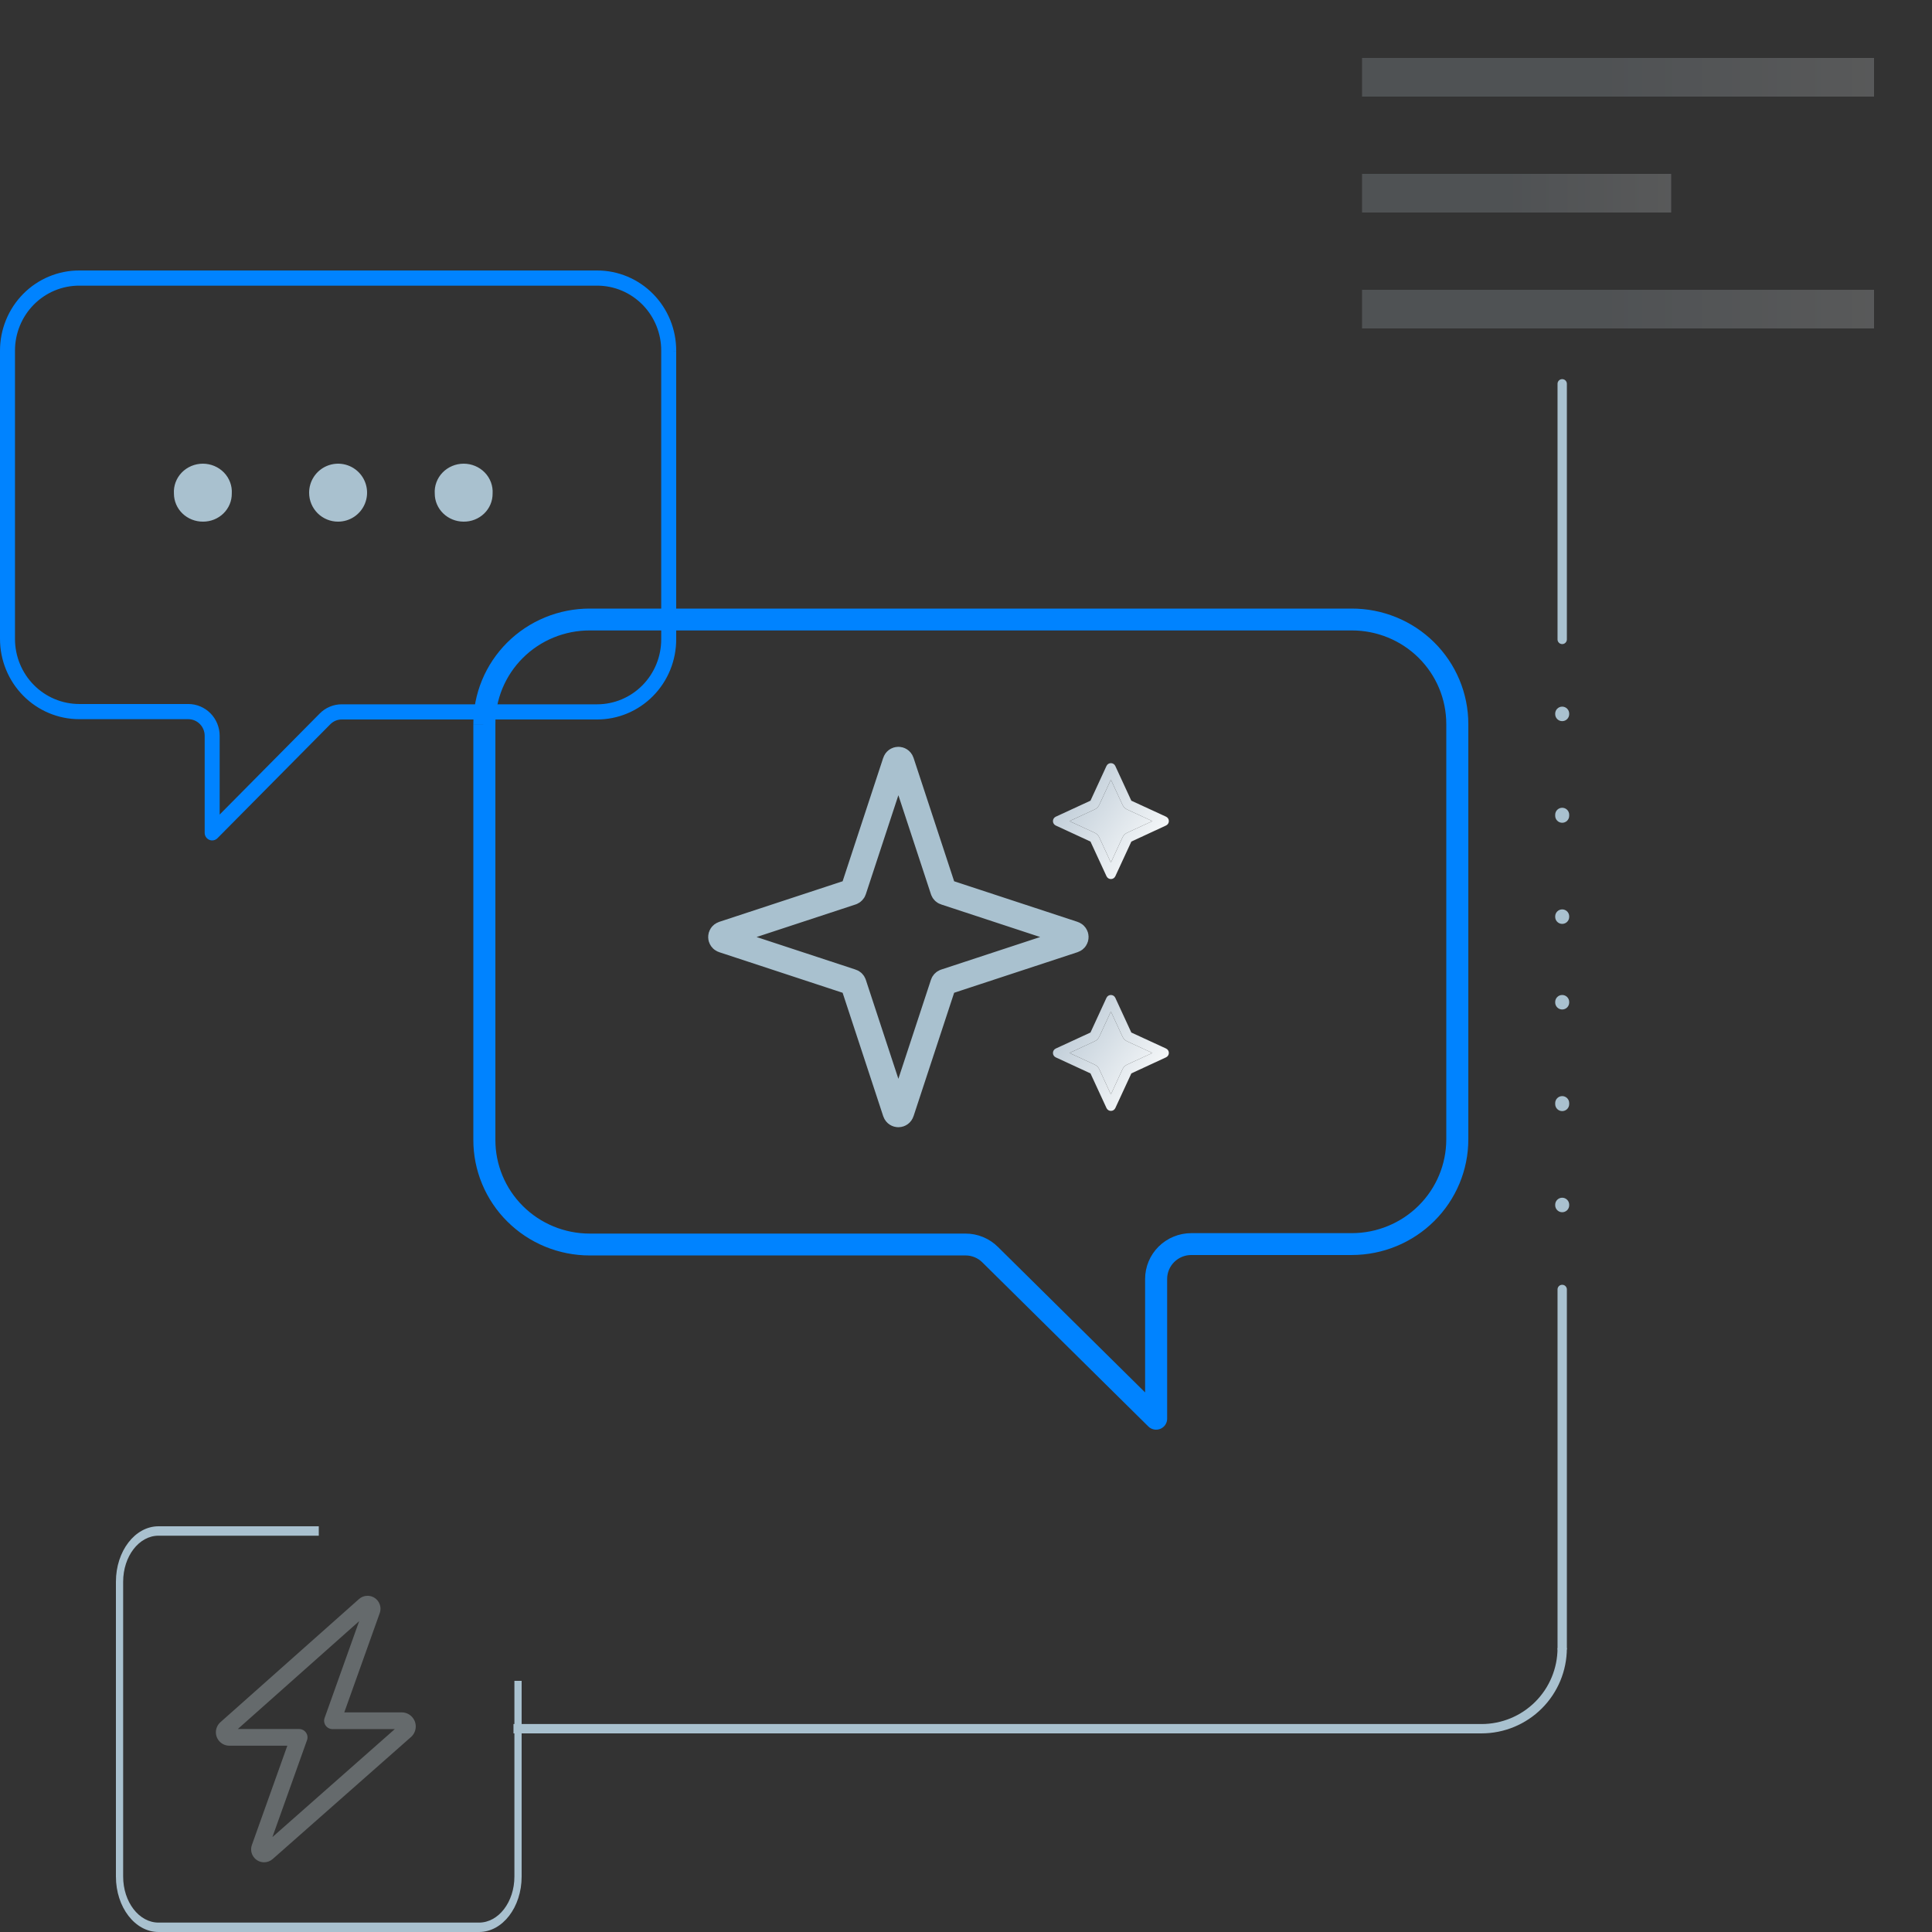 <svg width="200" height="200" viewBox="0 0 200 200" fill="none" xmlns="http://www.w3.org/2000/svg">
<rect x="0" y="0" width="200" height="200" fill="#333333" stroke="none"/>
<g clip-path="url(#clip0_454_58065)">
<path fill-rule="evenodd" clip-rule="evenodd" d="M5.662 30.076C6.469 29.74 7.335 29.568 8.208 29.571L8.21 29.571L61.814 29.571C62.688 29.57 63.553 29.744 64.361 30.083C65.168 30.423 65.901 30.92 66.518 31.548C67.135 32.175 67.623 32.92 67.954 33.739C68.286 34.558 68.454 35.436 68.449 36.321L68.449 36.325L68.449 66.171L68.449 66.173C68.451 67.057 68.281 67.932 67.948 68.75C67.615 69.567 67.127 70.31 66.51 70.936C65.894 71.561 65.162 72.058 64.356 72.397C63.55 72.735 62.686 72.91 61.813 72.91H35.386C34.957 72.907 34.532 72.992 34.136 73.159C33.74 73.326 33.382 73.571 33.081 73.88C33.081 73.881 33.079 73.882 33.078 73.883L22.739 84.323V76.169C22.739 75.296 22.397 74.459 21.788 73.842C21.178 73.225 20.352 72.878 19.491 72.878H8.195C6.433 72.876 4.742 72.166 3.496 70.902C2.25 69.638 1.551 67.925 1.551 66.139V36.294C1.551 35.409 1.723 34.533 2.058 33.716C2.393 32.899 2.883 32.157 3.502 31.532C4.12 30.908 4.854 30.413 5.662 30.076ZM8.211 28C7.135 27.997 6.068 28.209 5.072 28.624C4.075 29.039 3.17 29.649 2.407 30.42C1.644 31.191 1.039 32.106 0.626 33.114C0.213 34.122 -3.72529e-06 35.203 2.18962e-06 36.294V66.139C2.18962e-06 68.342 0.863 70.454 2.399 72.012C3.936 73.57 6.02 74.447 8.194 74.449H19.491C19.941 74.449 20.373 74.63 20.691 74.953C21.009 75.275 21.188 75.713 21.188 76.169V86.215C21.188 86.532 21.377 86.818 21.666 86.94C21.956 87.062 22.289 86.995 22.511 86.771L34.185 74.984C34.34 74.823 34.526 74.696 34.731 74.609C34.937 74.523 35.157 74.479 35.379 74.481L35.384 74.481H61.813C62.889 74.481 63.956 74.266 64.95 73.848C65.944 73.43 66.848 72.817 67.608 72.045C68.368 71.273 68.971 70.357 69.382 69.349C69.792 68.341 70.002 67.26 70 66.17C70 66.17 70 66.17 70 66.169L69.225 66.171H70V66.17V36.327C70 36.328 70 36.329 70 36.33L69.225 36.325H70V36.327C70.005 35.236 69.798 34.154 69.389 33.143C68.98 32.132 68.377 31.213 67.616 30.439C66.856 29.665 65.951 29.051 64.955 28.632C63.959 28.214 62.891 27.999 61.812 28" fill="#0083FF"/>
<path fill-rule="evenodd" clip-rule="evenodd" d="M143.669 65.992C142.481 65.507 141.208 65.259 139.923 65.263L139.919 65.263L61.045 65.263C59.759 65.262 58.486 65.513 57.298 66.001C56.11 66.49 55.031 67.207 54.124 68.111C53.216 69.015 52.498 70.088 52.01 71.268C51.523 72.448 51.275 73.713 51.282 74.988L51.282 74.994L51.282 117.992L51.282 117.994C51.279 119.268 51.53 120.53 52.019 121.707C52.509 122.885 53.227 123.955 54.135 124.856C55.042 125.758 56.119 126.473 57.305 126.961C58.491 127.449 59.763 127.7 61.047 127.7H99.932C100.563 127.697 101.189 127.819 101.771 128.06C102.353 128.3 102.881 128.653 103.323 129.098C103.324 129.1 103.326 129.101 103.328 129.103L118.541 144.143V132.396C118.541 131.139 119.045 129.933 119.941 129.044C120.838 128.155 122.053 127.655 123.321 127.655H139.941C142.535 127.653 145.022 126.628 146.855 124.808C148.689 122.988 149.718 120.52 149.718 117.947V74.949C149.718 73.674 149.465 72.412 148.972 71.235C148.48 70.058 147.758 68.989 146.848 68.089C145.938 67.189 144.857 66.477 143.669 65.992ZM139.918 63C141.502 62.995 143.072 63.301 144.537 63.899C146.003 64.497 147.336 65.376 148.458 66.487C149.581 67.597 150.472 68.915 151.079 70.368C151.687 71.82 152 73.377 152 74.949V117.947C152 121.12 150.73 124.163 148.469 126.407C146.209 128.652 143.142 129.915 139.943 129.918H123.321C122.659 129.918 122.023 130.179 121.555 130.644C121.086 131.109 120.823 131.739 120.823 132.396V146.868C120.823 147.326 120.545 147.738 120.12 147.913C119.694 148.089 119.203 147.993 118.877 147.67L101.7 130.688C101.47 130.457 101.197 130.274 100.895 130.149C100.593 130.025 100.269 129.961 99.942 129.963L99.935 129.964H61.047C59.463 129.964 57.894 129.654 56.431 129.052C54.968 128.45 53.639 127.567 52.52 126.455C51.401 125.343 50.514 124.023 49.91 122.57C49.306 121.118 48.997 119.562 49 117.991C49 117.99 49 117.99 49 117.99L50.141 117.992H49V117.991V74.997C49 74.998 49 74.999 49 75L50.141 74.994H49V74.997C48.992 73.424 49.298 71.865 49.899 70.41C50.501 68.953 51.388 67.629 52.507 66.514C53.627 65.399 54.958 64.514 56.424 63.911C57.889 63.308 59.461 62.998 61.047 63" fill="#0083FF"/>
<path d="M92.715 78.867C92.805 78.591 93.195 78.591 93.285 78.867L97.655 92.154C97.685 92.244 97.756 92.315 97.846 92.345L111.133 96.715C111.409 96.805 111.409 97.195 111.133 97.285L97.846 101.655C97.756 101.685 97.685 101.756 97.655 101.846L93.285 115.133C93.195 115.409 92.805 115.409 92.715 115.133L88.345 101.846C88.315 101.756 88.244 101.685 88.154 101.655L74.867 97.285C74.591 97.195 74.591 96.805 74.867 96.715L88.154 92.345C88.244 92.315 88.315 92.244 88.345 92.154L92.715 78.867Z" stroke="#A9C1CF" stroke-width="2.7"/>
<path fill-rule="evenodd" clip-rule="evenodd" d="M12.749 163.74C12.749 161.108 14.388 158.974 16.41 158.974H33V158H16.41C13.974 158 12 160.57 12 163.74V194.26C12 197.43 13.974 200 16.41 200H49.59C52.026 200 54 197.43 54 194.26V174H53.251V194.26C53.251 196.892 51.612 199.026 49.59 199.026H16.41C14.388 199.026 12.749 196.892 12.749 194.26V163.74Z" fill="#A9C1CF"/>
<path fill-rule="evenodd" clip-rule="evenodd" d="M161.719 39.248C161.985 39.248 162.202 39.464 162.202 39.731V66.193C162.202 66.46 161.985 66.676 161.719 66.676C161.452 66.676 161.235 66.46 161.235 66.193V39.731C161.235 39.464 161.452 39.248 161.719 39.248Z" fill="#A9C1CF"/>
<path fill-rule="evenodd" clip-rule="evenodd" d="M161.719 133C161.985 133 162.202 133.216 162.202 133.483V170.615C162.202 170.882 161.985 171.098 161.719 171.098C161.452 171.098 161.235 170.882 161.235 170.615V133.483C161.235 133.216 161.452 133 161.719 133Z" fill="#A9C1CF"/>
<path fill-rule="evenodd" clip-rule="evenodd" d="M162.201 170.615C162.199 172.956 161.267 175.201 159.611 176.855C157.954 178.509 155.709 179.439 153.368 179.439H53.155V178.472H153.368C155.453 178.472 157.452 177.645 158.928 176.171C160.403 174.698 161.233 172.699 161.235 170.614L162.201 170.615Z" fill="#A9C1CF"/>
<path fill-rule="evenodd" clip-rule="evenodd" d="M18.006 51.097C17.98 50.699 18.039 50.301 18.178 49.927C18.317 49.552 18.533 49.209 18.813 48.919C19.094 48.629 19.433 48.398 19.809 48.24C20.185 48.082 20.59 48 21 48C21.41 48 21.815 48.082 22.191 48.24C22.567 48.398 22.906 48.629 23.187 48.919C23.467 49.209 23.683 49.552 23.822 49.927C23.961 50.301 24.02 50.699 23.994 51.097C23.997 51.478 23.922 51.856 23.774 52.209C23.626 52.562 23.407 52.882 23.13 53.152C22.853 53.422 22.524 53.636 22.161 53.782C21.799 53.927 21.41 54.001 21.018 54C20.623 54.003 20.232 53.93 19.867 53.785C19.502 53.641 19.169 53.428 18.889 53.158C18.609 52.888 18.387 52.567 18.236 52.213C18.084 51.859 18.006 51.48 18.006 51.097ZM32 51.012C31.998 50.418 32.172 49.837 32.5 49.342C32.828 48.847 33.296 48.461 33.844 48.232C34.392 48.003 34.995 47.942 35.578 48.056C36.161 48.171 36.696 48.455 37.117 48.874C37.538 49.294 37.825 49.828 37.941 50.41C38.058 50.993 37.999 51.596 37.773 52.145C37.546 52.694 37.161 53.163 36.668 53.494C36.174 53.824 35.594 54 35 54C34.607 54.002 34.217 53.925 33.853 53.776C33.489 53.626 33.158 53.407 32.879 53.129C32.601 52.851 32.38 52.521 32.229 52.158C32.078 51.795 32 51.405 32 51.012ZM45.178 49.927C45.039 50.301 44.98 50.699 45.006 51.096C45.006 51.864 45.319 52.601 45.877 53.145C46.435 53.689 47.192 53.997 47.982 54C48.378 54.006 48.77 53.935 49.137 53.791C49.504 53.648 49.837 53.435 50.118 53.164C50.398 52.894 50.62 52.572 50.771 52.216C50.921 51.861 50.997 51.481 50.994 51.096C51.02 50.699 50.961 50.301 50.822 49.927C50.684 49.552 50.467 49.209 50.187 48.919C49.906 48.629 49.567 48.398 49.191 48.24C48.815 48.081 48.41 48 48 48C47.59 48 47.185 48.081 46.809 48.24C46.433 48.398 46.094 48.629 45.813 48.919C45.533 49.209 45.316 49.552 45.178 49.927Z" fill="#A9C1CF"/>
<path fill-rule="evenodd" clip-rule="evenodd" d="M161.718 73.151C162.118 73.151 162.443 73.476 162.443 73.876V73.928C162.443 74.328 162.118 74.653 161.718 74.653C161.318 74.653 160.993 74.328 160.993 73.928V73.876C160.993 73.476 161.318 73.151 161.718 73.151ZM161.718 83.62C162.118 83.62 162.443 83.944 162.443 84.345V84.448C162.443 84.848 162.118 85.173 161.718 85.173C161.318 85.173 160.993 84.848 160.993 84.448V84.345C160.993 83.944 161.318 83.62 161.718 83.62ZM161.718 94.14C162.118 94.14 162.443 94.464 162.443 94.865V94.916C162.443 95.316 162.118 95.641 161.718 95.641C161.318 95.641 160.993 95.316 160.993 94.916V94.865C160.993 94.464 161.318 94.14 161.718 94.14Z" fill="#A9C1CF"/>
<path fill-rule="evenodd" clip-rule="evenodd" d="M161.718 103C162.118 103 162.443 103.325 162.443 103.725V103.776C162.443 104.177 162.118 104.501 161.718 104.501C161.318 104.501 160.993 104.177 160.993 103.776V103.725C160.993 103.325 161.318 103 161.718 103ZM161.718 113.468C162.118 113.468 162.443 113.793 162.443 114.193V114.296C162.443 114.697 162.118 115.021 161.718 115.021C161.318 115.021 160.993 114.697 160.993 114.296V114.193C160.993 113.793 161.318 113.468 161.718 113.468ZM161.718 123.988C162.118 123.988 162.443 124.313 162.443 124.713V124.765C162.443 125.165 162.118 125.49 161.718 125.49C161.318 125.49 160.993 125.165 160.993 124.765V124.713C160.993 124.313 161.318 123.988 161.718 123.988Z" fill="#A9C1CF"/>
<path d="M38.048 165.196C37.72 165.196 37.402 165.314 37.16 165.535L22.816 178.283C22.52 178.547 22.348 178.925 22.348 179.323C22.348 180.088 22.973 180.713 23.738 180.713H29.745L26.076 190.989C25.764 191.861 26.41 192.783 27.337 192.783C27.666 192.783 27.978 192.664 28.226 192.449L42.548 179.814C42.86 179.539 43.038 179.14 43.038 178.72C43.038 177.917 42.386 177.265 41.583 177.265H35.64L39.309 166.99C39.622 166.117 38.975 165.196 38.048 165.196ZM24.616 178.989L37.181 167.82L33.603 177.842C33.506 178.106 33.55 178.397 33.711 178.628C33.873 178.86 34.137 178.995 34.417 178.995H40.872L28.199 190.175L31.782 180.142C31.879 179.878 31.836 179.587 31.674 179.356C31.513 179.124 31.249 178.989 30.969 178.989H24.616Z" fill="#656A6C"/>
<path d="M113.308 83.799L110.707 85.002L113.308 86.201C113.525 86.302 113.698 86.475 113.799 86.692L114.998 89.293L116.198 86.692C116.299 86.475 116.472 86.302 116.689 86.201L119.29 85.002L116.689 83.802C116.472 83.701 116.299 83.528 116.198 83.311L114.998 80.71L113.799 83.311C113.698 83.528 113.525 83.701 113.308 83.802V83.799ZM112.886 87.118L109.293 85.458C109.113 85.376 109 85.197 109 85.002C109 84.806 109.113 84.627 109.293 84.545L112.886 82.886L114.542 79.293C114.624 79.113 114.803 79 114.998 79C115.194 79 115.373 79.113 115.455 79.293L117.114 82.886L120.707 84.542C120.887 84.624 121 84.803 121 84.998C121 85.194 120.887 85.373 120.707 85.455L117.118 87.118L115.458 90.707C115.376 90.887 115.197 91 115.002 91C114.806 91 114.627 90.887 114.545 90.707L112.886 87.118Z" fill="url(#paint0_linear_454_58065)"/>
<path d="M113.308 83.799L110.707 85.002L113.308 86.201C113.525 86.302 113.698 86.475 113.799 86.692L114.998 89.293L116.198 86.692C116.299 86.475 116.472 86.302 116.689 86.201L119.29 85.002L116.689 83.802C116.472 83.701 116.299 83.528 116.198 83.311L114.998 80.71L113.799 83.311C113.698 83.528 113.525 83.701 113.308 83.802V83.799Z" fill="url(#paint1_linear_454_58065)"/>
<path d="M113.308 107.799L110.707 109.002L113.308 110.201C113.525 110.302 113.698 110.475 113.799 110.692L114.998 113.293L116.198 110.692C116.299 110.475 116.472 110.302 116.689 110.201L119.29 109.002L116.689 107.802C116.472 107.701 116.299 107.528 116.198 107.311L114.998 104.71L113.799 107.311C113.698 107.528 113.525 107.701 113.308 107.802V107.799ZM112.886 111.118L109.293 109.458C109.113 109.376 109 109.197 109 109.002C109 108.806 109.113 108.627 109.293 108.545L112.886 106.886L114.542 103.293C114.624 103.113 114.803 103 114.998 103C115.194 103 115.373 103.113 115.455 103.293L117.114 106.886L120.707 108.542C120.887 108.624 121 108.803 121 108.998C121 109.194 120.887 109.373 120.707 109.455L117.118 111.118L115.458 114.707C115.376 114.887 115.197 115 115.002 115C114.806 115 114.627 114.887 114.545 114.707L112.886 111.118Z" fill="url(#paint2_linear_454_58065)"/>
<path d="M113.308 107.799L110.707 109.002L113.308 110.201C113.525 110.302 113.698 110.475 113.799 110.692L114.998 113.293L116.198 110.692C116.299 110.475 116.472 110.302 116.689 110.201L119.29 109.002L116.689 107.802C116.472 107.701 116.299 107.528 116.198 107.311L114.998 104.71L113.799 107.311C113.698 107.528 113.525 107.701 113.308 107.802V107.799Z" fill="url(#paint3_linear_454_58065)"/>
<rect x="141" y="6" width="53" height="4" fill="url(#paint4_linear_454_58065)" fill-opacity="0.2"/>
<rect x="141" y="18" width="32" height="4" fill="url(#paint5_linear_454_58065)" fill-opacity="0.2"/>
<rect x="141" y="30" width="53" height="4" fill="url(#paint6_linear_454_58065)" fill-opacity="0.2"/>
</g>
<defs>
<linearGradient id="paint0_linear_454_58065" x1="110.5" y1="82" x2="118.5" y2="88" gradientUnits="userSpaceOnUse">
<stop stop-color="#C0CDD8"/>
<stop offset="1" stop-color="#F2F5F7"/>
</linearGradient>
<linearGradient id="paint1_linear_454_58065" x1="110.5" y1="82" x2="118.5" y2="88" gradientUnits="userSpaceOnUse">
<stop stop-color="#C0CDD8"/>
<stop offset="1" stop-color="#F2F5F7"/>
</linearGradient>
<linearGradient id="paint2_linear_454_58065" x1="110.5" y1="106" x2="118.5" y2="112" gradientUnits="userSpaceOnUse">
<stop stop-color="#C0CDD8"/>
<stop offset="1" stop-color="#F2F5F7"/>
</linearGradient>
<linearGradient id="paint3_linear_454_58065" x1="110.5" y1="106" x2="118.5" y2="112" gradientUnits="userSpaceOnUse">
<stop stop-color="#C0CDD8"/>
<stop offset="1" stop-color="#F2F5F7"/>
</linearGradient>
<linearGradient id="paint4_linear_454_58065" x1="141" y1="10" x2="197.533" y2="10" gradientUnits="userSpaceOnUse">
<stop offset="0.453" stop-color="#C0CDD8"/>
<stop offset="1" stop-color="#F2F5F7"/>
</linearGradient>
<linearGradient id="paint5_linear_454_58065" x1="141" y1="22" x2="175.133" y2="22" gradientUnits="userSpaceOnUse">
<stop offset="0.453" stop-color="#C0CDD8"/>
<stop offset="1" stop-color="#F2F5F7"/>
</linearGradient>
<linearGradient id="paint6_linear_454_58065" x1="141" y1="34" x2="197.533" y2="34" gradientUnits="userSpaceOnUse">
<stop offset="0.453" stop-color="#C0CDD8"/>
<stop offset="1" stop-color="#F2F5F7"/>
</linearGradient>
<clipPath id="clip0_454_58065">
<rect width="200" height="200" fill="white"/>
</clipPath>
</defs>
</svg>
